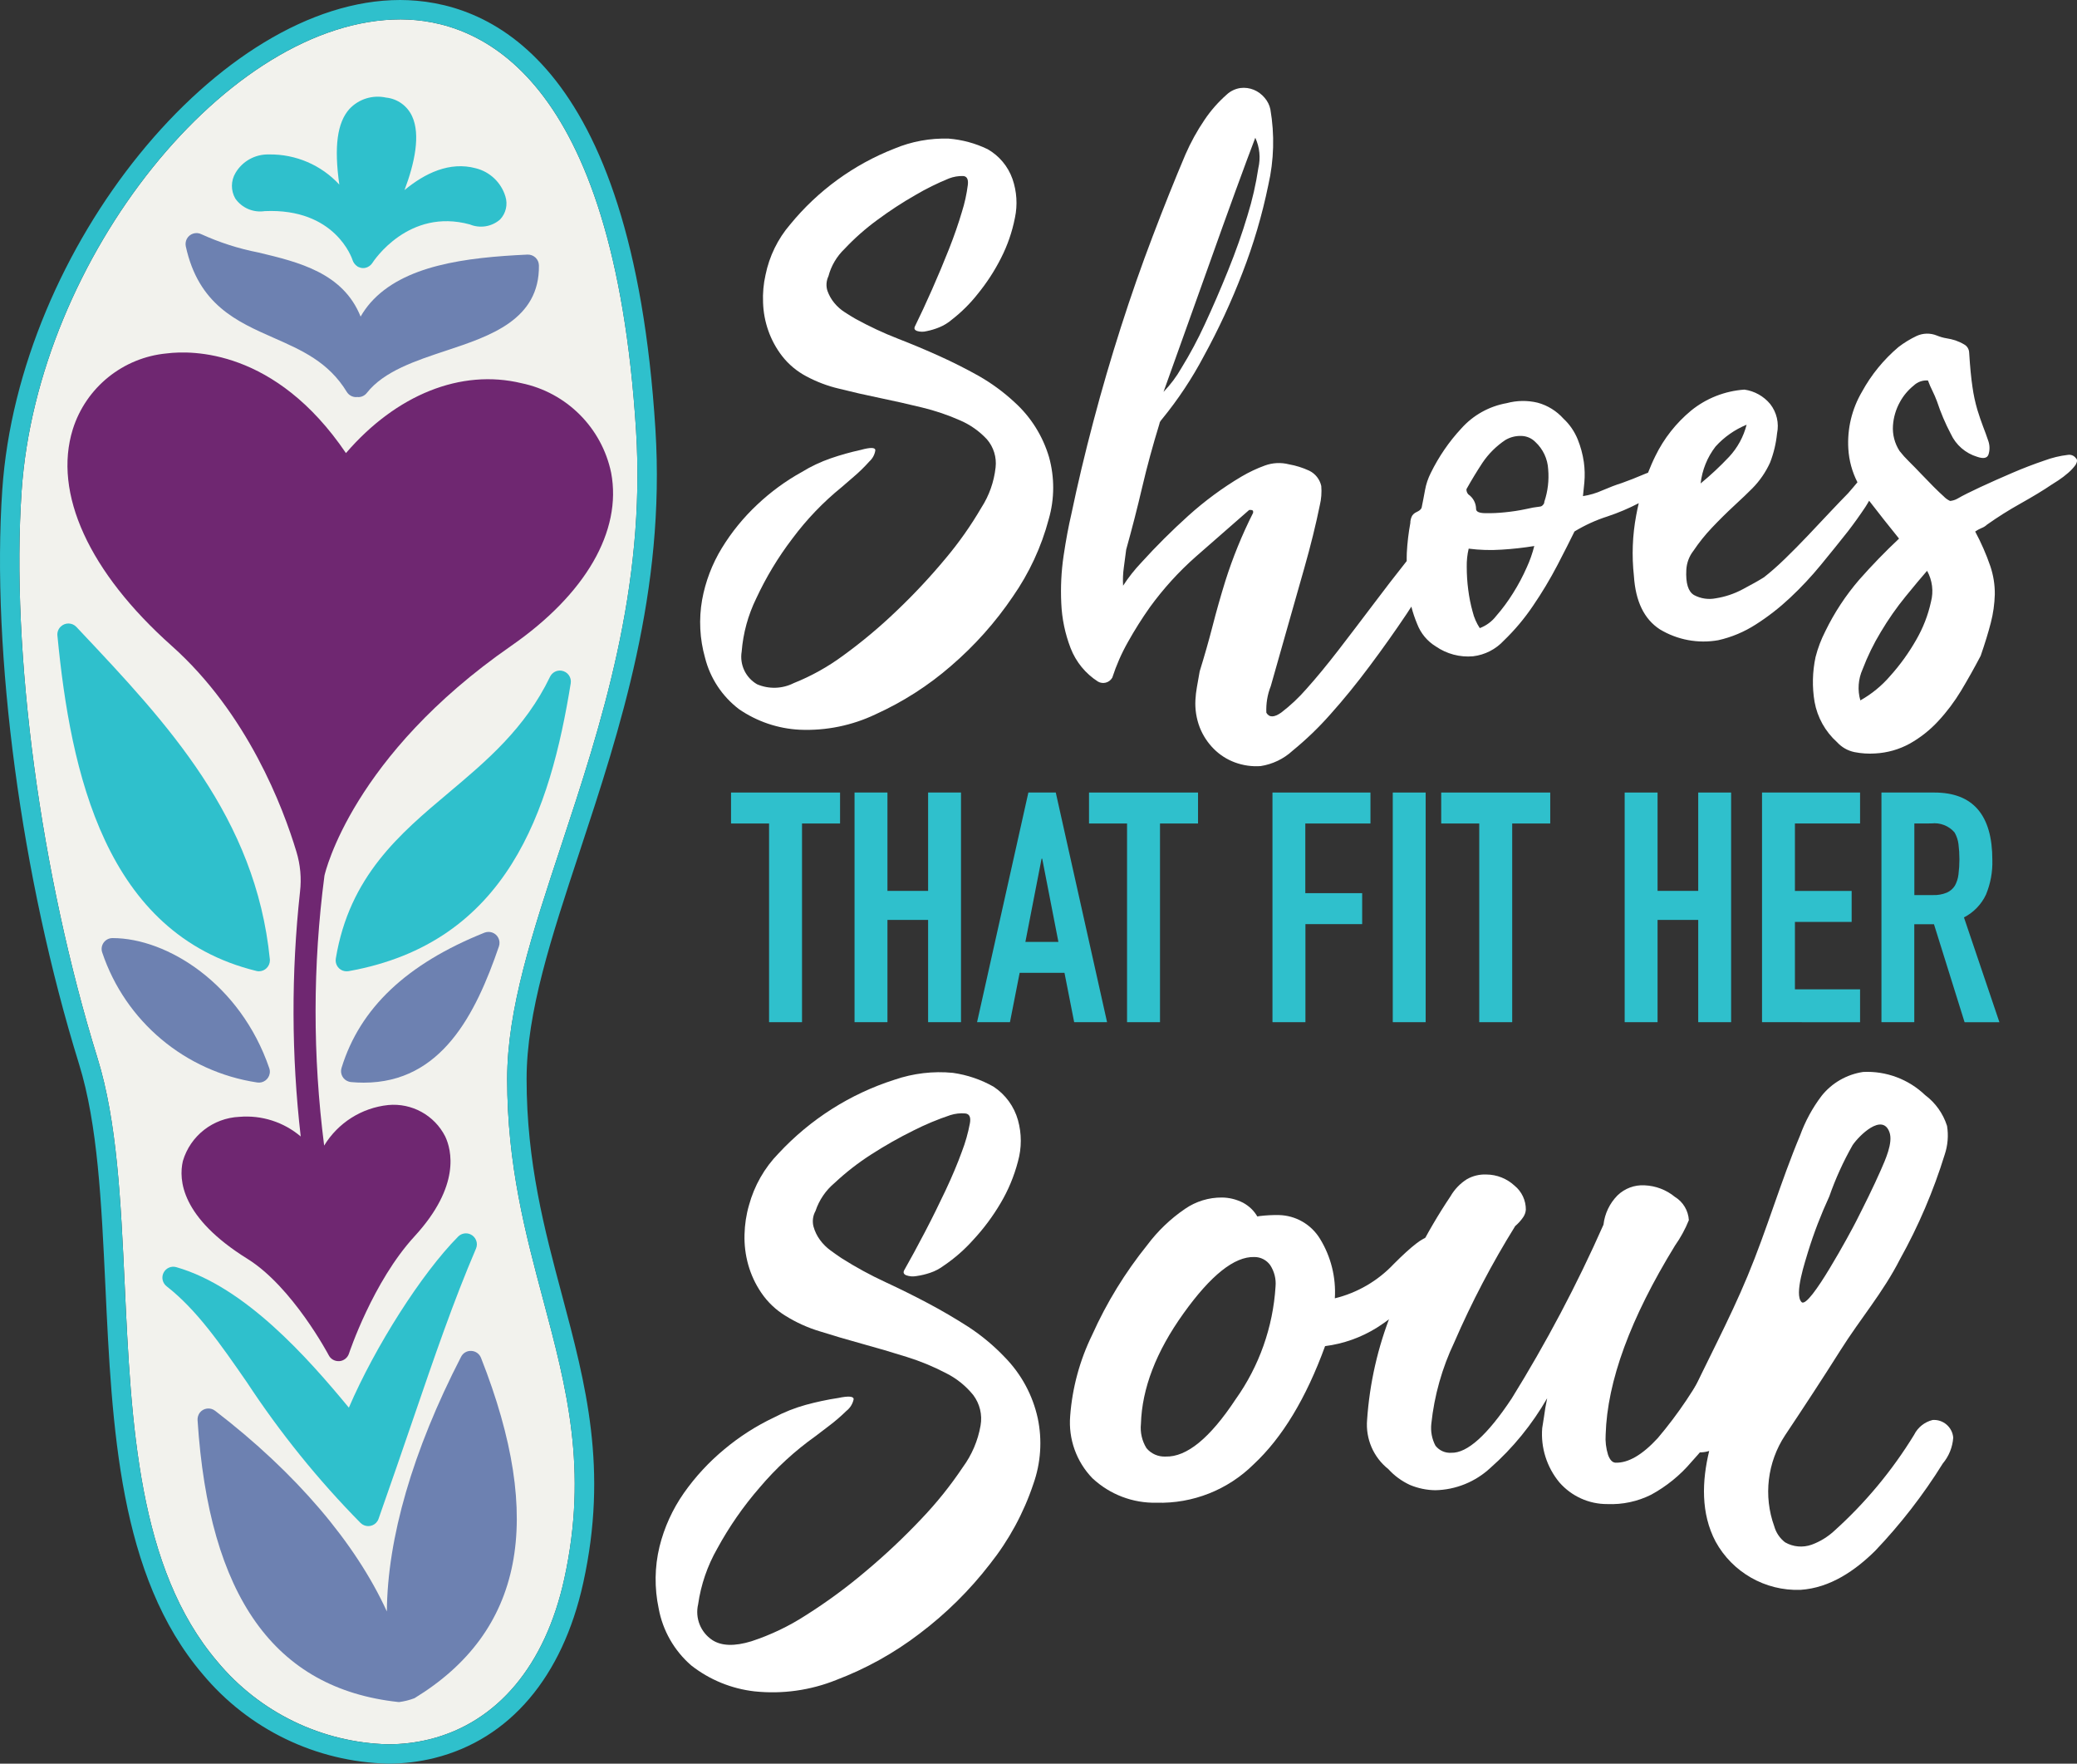 <?xml version="1.0" encoding="utf-8"?>
<!-- Generator: Adobe Illustrator 26.5.0, SVG Export Plug-In . SVG Version: 6.00 Build 0)  -->
<svg version="1.1" id="Layer_1" xmlns="http://www.w3.org/2000/svg" xmlns:xlink="http://www.w3.org/1999/xlink" x="0px" y="0px"
	 viewBox="0 0 355.49 301.83" style="enable-background:new 0 0 355.49 301.83;" xml:space="preserve">
<rect x="0" y="0" width="355.49" height="301.83" fill="#333333" stroke="none"/>
<style type="text/css">
	.st0{fill:#F2F2ED;}
	.st1{fill:#2FC0CC;}
	.st2{fill:#6F2771;}
	.st3{fill:#6D81B1;}
	.st4{fill:#FFFFFF;}
</style>
<g id="Group_419" transform="translate(-453.829 -425.938)">
	<g id="Group_397" transform="translate(453.829 425.938)">
		<g id="Group_394">
			<path id="Path_2387" class="st0" d="M86.81,184.66c0-11.95,4.28-24.92,9.24-39.93c6.8-20.61,14.51-43.97,12.82-71.05
				C105.04,12.55,81.98,3.36,68.57,3.32C39.12,3.32,6.42,44.06,3.7,84.04c-1.87,27.47,3.23,65.58,13,97.08l0,0
				c3.33,10.75,3.97,24.31,4.64,38.66c1.11,23.91,2.27,48.63,15.86,64.57c7.23,8.71,17.88,13.87,29.2,14.16
				c2.41,0,4.81-0.29,7.15-0.86c11.59-2.9,19.77-12.64,23.03-27.45c4.12-18.75,0.37-32.83-3.61-47.75
				C89.94,211.1,86.81,199.37,86.81,184.66z"/>
			<path id="Path_2388" class="st1" d="M90.13,184.66c0-11.41,4.2-24.15,9.07-38.89c6.9-20.9,14.72-44.59,12.98-72.3
				C108.19,9.64,83.15,0.04,68.49,0C37.59,0,3.22,42.3,0.39,83.82c-1.9,27.84,3.26,66.42,13.14,98.28l0,0
				c3.21,10.35,3.83,23.69,4.5,37.82c1.14,24.46,2.32,49.76,16.65,66.58c7.87,9.45,19.43,15.03,31.72,15.32
				c2.68,0.01,5.35-0.32,7.95-0.96c12.88-3.22,21.93-13.86,25.47-29.96c4.3-19.53,0.44-34-3.65-49.33
				C93.2,210.45,90.13,198.94,90.13,184.66z M37.2,284.35c-13.59-15.95-14.75-40.67-15.86-64.57c-0.67-14.35-1.3-27.9-4.64-38.66
				l0,0c-9.77-31.5-14.87-69.61-13-97.08C6.42,44.06,39.12,3.32,68.57,3.32c13.41,0.04,36.47,9.23,40.29,70.36
				c1.69,27.08-6.02,50.44-12.82,71.05c-4.96,15.01-9.24,27.97-9.24,39.93c0,14.71,3.13,26.44,6.16,37.79
				c3.98,14.92,7.74,29,3.61,47.75c-3.25,14.8-11.43,24.56-23.03,27.45c-2.34,0.58-4.74,0.87-7.15,0.86
				C55.07,298.23,44.43,293.06,37.2,284.35L37.2,284.35z"/>
		</g>
		<path id="Path_2389" class="st2" d="M12.46,73.46c-3.4,10.94,2.77,24.45,16.93,37.07c12.99,11.58,19.08,27.71,21.34,35.22
			c0.68,2.22,0.89,4.56,0.62,6.86c-1.52,13.92-1.48,27.97,0.12,41.88c-2.91-2.47-6.68-3.68-10.49-3.36c-4.51,0.2-8.4,3.23-9.68,7.56
			c-0.75,3.22-0.32,9.67,11.05,16.74c7.7,4.79,13.86,16.39,13.92,16.51c0.32,0.62,0.96,1,1.66,1c0.05,0,0.1,0,0.16,0
			c0.75-0.06,1.39-0.57,1.63-1.28c0.04-0.12,4.09-12.31,11.22-20.07c7.97-8.67,6.33-14.85,5.25-17.12c-1.84-3.61-5.7-5.74-9.74-5.36
			c-4.54,0.47-8.6,3.04-10.97,6.94c-1.97-15.34-1.96-30.86,0.05-46.19c0.15-0.69,4.84-20.51,31.93-39.31
			c12.77-8.86,19.02-19.66,17.14-29.64c-1.6-7.71-7.63-13.73-15.34-15.33c-10.37-2.5-21.44,1.96-30.05,11.96
			C47.12,59.7,32.79,59.95,28.56,60.48C21.07,61.17,14.72,66.29,12.46,73.46z"/>
		<g id="Group_395" transform="translate(16.07 23.059)">
			<path id="Path_2390" class="st1" d="M11.93,194.74c-0.41,0.8-0.19,1.78,0.52,2.33c5.14,4.02,9.13,9.77,13.74,16.43
				c5.68,8.64,12.19,16.71,19.45,24.07c0.74,0.73,1.92,0.72,2.65-0.01c0.19-0.2,0.34-0.43,0.43-0.69
				c2.18-6.19,4.07-11.69,5.79-16.71c3.92-11.45,7.02-20.49,10.89-29.54c0.41-0.95-0.04-2.05-0.99-2.46
				c-0.71-0.3-1.52-0.14-2.06,0.4c-6.28,6.33-14.25,18.9-18.71,29.28c-7.08-8.57-17.77-20.67-29.52-24.04
				C13.26,193.54,12.34,193.94,11.93,194.74z"/>
			<path id="Path_2391" class="st3" d="M76.17,22.36c-0.01-0.51-0.22-0.99-0.59-1.34c-0.37-0.34-0.86-0.53-1.37-0.51
				c-10.62,0.49-21.24,1.83-26.89,8.26c-0.63,0.73-1.19,1.51-1.67,2.35c-3-7.48-10.57-9.32-17.5-10.97
				c-3.35-0.65-6.62-1.7-9.72-3.11c-0.92-0.48-2.05-0.12-2.53,0.79c-0.2,0.39-0.26,0.84-0.17,1.27c2.18,9.99,8.72,12.87,15.05,15.66
				c4.82,2.13,9.38,4.13,12.5,9.24c0.34,0.56,0.95,0.9,1.6,0.9c0.07,0,0.14-0.01,0.21-0.02c0.05,0,0.1,0.02,0.15,0.02
				c0.58,0,1.12-0.26,1.48-0.72c2.91-3.71,8.34-5.5,13.59-7.24C67.8,34.46,76.3,31.66,76.17,22.36z"/>
		</g>
		<g id="Group_396" transform="translate(5.675 9.6)">
			<path id="Path_2392" class="st1" d="M92.01,107.33c0.16-1.02-0.53-1.98-1.56-2.15c-0.82-0.13-1.62,0.29-1.98,1.03
				c-4.24,8.82-10.89,14.42-17.31,19.82c-8.38,7.04-17.04,14.32-19.36,28.42c-0.17,1.02,0.52,1.99,1.54,2.15
				c0.21,0.03,0.43,0.03,0.64,0C81.26,151.73,88.51,128.96,92.01,107.33z"/>
			<path id="Path_2393" class="st3" d="M52.78,173.16c-0.31,0.99,0.25,2.04,1.24,2.34c0.12,0.04,0.25,0.06,0.38,0.08
				c0.75,0.07,1.48,0.1,2.19,0.1c13.29,0,19.15-11.7,23.13-23.32c0.33-0.98-0.19-2.05-1.17-2.38c-0.42-0.14-0.89-0.13-1.3,0.03
				C63.93,155.35,55.93,162.92,52.78,173.16z"/>
			<path id="Path_2394" class="st3" d="M12.07,151.71c-0.35,0.49-0.45,1.12-0.25,1.69c3.96,11.81,14.21,20.4,26.53,22.25
				c1.02,0.16,1.98-0.54,2.14-1.56c0.05-0.3,0.02-0.61-0.08-0.89c-4.95-14.46-17.51-22.26-26.8-22.26
				C12.99,150.93,12.43,151.22,12.07,151.71z"/>
			<path id="Path_2395" class="st3" d="M28.14,233.44c1.95,30.16,13.17,45.93,34.32,48.23c0.07,0.01,0.14,0.01,0.2,0.01
				c0.89-0.12,1.77-0.34,2.61-0.66c18.62-11.38,22.35-30.44,11.38-58.25c-0.27-0.68-0.91-1.15-1.65-1.18
				c-0.74-0.05-1.43,0.35-1.76,1.01c-8.31,16.12-12.61,31.09-12.7,43.58c-5.33-11.68-15.5-23.68-29.4-34.35
				c-0.82-0.63-2-0.48-2.63,0.34C28.25,232.54,28.11,232.99,28.14,233.44L28.14,233.44z"/>
			<path id="Path_2396" class="st1" d="M79.91,27.97c1.01-1.06,1.36-2.58,0.91-3.98c-0.73-2.37-2.65-4.19-5.05-4.79
				c-4.48-1.21-8.72,0.84-12.21,3.73c1.76-4.67,2.75-9.48,1.31-12.61c-0.81-1.79-2.51-3.02-4.47-3.22c-2.29-0.5-4.67,0.24-6.27,1.95
				c-2.08,2.33-2.65,6.4-1.73,12.94c-3.09-3.35-7.46-5.22-12.01-5.16h-0.1c-2.31-0.04-4.47,1.16-5.65,3.15
				c-0.81,1.35-0.83,3.03-0.04,4.4c1.13,1.62,3.09,2.45,5.04,2.15C51.7,26,54.58,34.6,54.69,34.97c0.06,0.17,0.14,0.33,0.25,0.48
				c0.04,0.05,0.08,0.1,0.12,0.15c0.11,0.14,0.25,0.26,0.39,0.35c0.02,0.02,0.04,0.04,0.06,0.06c0.11,0.06,0.22,0.11,0.33,0.14
				c0.03,0.01,0.05,0.02,0.07,0.03c0.54,0.19,1.13,0.1,1.6-0.23c0.03-0.02,0.06-0.04,0.09-0.06c0.16-0.12,0.3-0.26,0.42-0.43
				l0.02-0.03l0.01-0.02c0.25-0.39,6.22-9.46,16.69-6.6C76.5,29.53,78.49,29.2,79.91,27.97z"/>
			<path id="Path_2397" class="st1" d="M4.15,99.15c2.25,23.4,8.16,51.07,34.04,57.41c0.15,0.04,0.3,0.06,0.45,0.06
				c1.04,0,1.87-0.84,1.88-1.87c0-0.06,0-0.12-0.01-0.19c-2.41-24.27-17.63-40.43-32.34-56.05l-0.77-0.82
				c-0.71-0.75-1.9-0.79-2.65-0.08C4.31,98.01,4.1,98.57,4.15,99.15L4.15,99.15z"/>
		</g>
	</g>
	<g id="Group_404" transform="translate(518.727 434.611)">
		<g id="Group_399" transform="translate(7.453 69.757)">
			<g id="Group_398">
				<path id="Path_2400" class="st1" d="M59.28,96.5V62.5h-6.51v-5.3h18.66v5.3h-6.51v34L59.28,96.5z"/>
				<path id="Path_2401" class="st1" d="M73.91,96.5V57.2h5.63v16.83h6.96V57.2h5.63v39.3h-5.63V79h-6.96v17.5L73.91,96.5z"/>
				<path id="Path_2402" class="st1" d="M94.88,96.5l8.78-39.3h4.69l8.78,39.3h-5.63l-1.66-8.45h-7.67l-1.66,8.45H94.88z
					 M108.8,82.76l-2.77-14.24h-0.11l-2.77,14.24H108.8z"/>
				<path id="Path_2403" class="st1" d="M120.55,96.5V62.5h-6.51v-5.3h18.66v5.3h-6.51v34L120.55,96.5z"/>
				<path id="Path_2404" class="st1" d="M145.44,96.5V57.2h16.77v5.3h-11.15v11.92h9.73v5.3h-9.71V96.5L145.44,96.5z"/>
				<path id="Path_2405" class="st1" d="M166.03,96.5V57.2h5.63v39.3L166.03,96.5z"/>
				<path id="Path_2406" class="st1" d="M180.83,96.5V62.5h-6.51v-5.3h18.66v5.3h-6.51v34L180.83,96.5z"/>
				<path id="Path_2407" class="st1" d="M205.72,96.5V57.2h5.63v16.83h6.96V57.2h5.63v39.3h-5.63V79h-6.96v17.5L205.72,96.5z"/>
				<path id="Path_2408" class="st1" d="M229.23,96.5V57.2h16.78v5.3h-11.15v11.54h9.71v5.3h-9.71v11.54h11.15v5.63L229.23,96.5z"/>
				<path id="Path_2409" class="st1" d="M249.67,96.5V57.2h9.05c6.62,0,9.93,3.85,9.93,11.54c0.06,2.02-0.31,4.03-1.08,5.91
					c-0.79,1.69-2.12,3.07-3.78,3.92l6.07,17.94h-5.96l-5.24-16.77h-3.37V96.5L249.67,96.5z M255.3,62.5v12.25h3.19
					c0.81,0.03,1.62-0.11,2.37-0.42c0.57-0.25,1.05-0.67,1.38-1.19c0.32-0.59,0.53-1.24,0.61-1.9c0.22-1.74,0.22-3.5,0-5.24
					c-0.09-0.69-0.32-1.36-0.66-1.96c-0.98-1.15-2.48-1.73-3.98-1.55L255.3,62.5z"/>
			</g>
		</g>
		<path id="Path_2410" class="st4" d="M74.7,237.09c-3.56,2.53-6.78,5.49-9.6,8.83c-2.78,3.2-5.21,6.7-7.24,10.43
			c-1.68,2.94-2.79,6.17-3.27,9.53c-0.55,2.35,0.42,4.79,2.43,6.12c1.57,1.02,3.8,1.09,6.68,0.21c3.29-1.08,6.42-2.57,9.32-4.45
			c3.58-2.26,7-4.77,10.23-7.51c3.35-2.8,6.53-5.8,9.53-8.97c2.61-2.73,4.99-5.69,7.09-8.83c1.56-2.12,2.61-4.57,3.06-7.16
			c0.33-1.84-0.13-3.73-1.25-5.22c-1.27-1.57-2.86-2.85-4.66-3.75c-2.16-1.13-4.42-2.06-6.74-2.78c-2.51-0.79-5.03-1.53-7.58-2.23
			c-2.55-0.7-4.98-1.42-7.3-2.15c-2.06-0.62-4.02-1.51-5.84-2.64c-1.66-1.01-3.08-2.36-4.17-3.97c-1-1.47-1.75-3.09-2.23-4.8
			c-0.47-1.68-0.68-3.41-0.63-5.15c0.04-1.69,0.29-3.38,0.76-5c0.91-3.35,2.65-6.42,5.08-8.9c5.42-5.83,12.24-10.17,19.82-12.59
			c3.21-1.1,6.63-1.51,10.01-1.18c2.45,0.35,4.81,1.15,6.96,2.37c2.03,1.34,3.51,3.37,4.17,5.71c0.65,2.32,0.65,4.77,0,7.09
			c-0.66,2.52-1.66,4.93-2.99,7.16c-1.33,2.25-2.89,4.35-4.67,6.26c-1.48,1.66-3.16,3.13-5,4.38c-0.72,0.54-1.52,0.97-2.37,1.25
			c-0.77,0.26-1.56,0.45-2.36,0.56c-0.58,0.11-1.18,0.06-1.74-0.14c-0.42-0.18-0.54-0.46-0.35-0.84c1.11-1.95,2.29-4.13,3.55-6.54
			c1.26-2.41,2.44-4.8,3.55-7.16c1.11-2.36,2.04-4.57,2.78-6.61c0.61-1.58,1.07-3.21,1.38-4.87c0.18-1.02-0.07-1.58-0.77-1.67
			c-0.87-0.08-1.74,0.02-2.57,0.28c-2.17,0.72-4.29,1.61-6.33,2.64c-2.49,1.23-4.9,2.6-7.23,4.1c-2.23,1.43-4.33,3.06-6.26,4.87
			c-1.51,1.26-2.65,2.93-3.27,4.8c-0.45,0.8-0.57,1.75-0.35,2.64c0.23,0.83,0.6,1.61,1.11,2.3c0.5,0.69,1.11,1.3,1.81,1.81
			c0.7,0.51,1.32,0.95,1.88,1.32c2.41,1.53,4.92,2.9,7.51,4.1c2.51,1.16,4.94,2.37,7.3,3.62c2.36,1.25,4.66,2.6,6.89,4.03
			c2.28,1.49,4.38,3.24,6.26,5.22c2.82,2.88,4.77,6.49,5.63,10.43c0.79,3.75,0.53,7.65-0.76,11.27c-1.66,4.97-4.18,9.6-7.44,13.7
			c-3.46,4.48-7.51,8.48-12.03,11.89c-4.34,3.32-9.15,5.99-14.26,7.93c-4.43,1.78-9.23,2.45-13.98,1.95
			c-3.96-0.45-7.72-1.99-10.85-4.45c-2.9-2.52-4.87-5.96-5.56-9.74c-0.74-3.49-0.7-7.1,0.14-10.57c0.81-3.29,2.23-6.4,4.17-9.18
			c1.97-2.8,4.31-5.33,6.95-7.51c2.59-2.16,5.44-3.99,8.49-5.43c1.73-0.91,3.54-1.63,5.42-2.15c1.83-0.5,3.69-0.9,5.56-1.18
			c1.76-0.37,2.64-0.3,2.64,0.21c-0.16,0.8-0.61,1.51-1.25,2.01c-0.94,0.92-1.94,1.78-2.99,2.57
			C75.84,236.23,75.07,236.81,74.7,237.09z"/>
		<g id="Group_400" transform="translate(41.018 97.366)">
			<path id="Path_2411" class="st4" d="M109.28,102.14l0.41-0.07c1.09-0.13,2.18-0.19,3.27-0.17c2.88,0.06,5.52,1.58,7.03,4.03
				c1.89,3.06,2.78,6.63,2.56,10.22c3.85-0.94,7.35-2.98,10.07-5.86c3.08-3.09,5.07-4.62,5.95-4.6c0.87-0.02,1.71,0.24,2.43,0.72
				c0.58,0.41,0.91,1.09,0.86,1.8c-0.05,1-0.4,1.95-1,2.75c-0.85,1.13-1.84,2.15-2.94,3.03c-2.33,2.8-5.09,5.22-8.17,7.18
				c-2.69,1.68-5.72,2.76-8.87,3.16c-3.25,8.92-7.33,15.67-12.23,20.23c-4.41,4.37-10.42,6.75-16.63,6.57
				c-4.05,0.09-7.98-1.41-10.95-4.18c-2.75-2.83-4.14-6.72-3.82-10.65c0.36-4.83,1.64-9.55,3.77-13.9
				c2.47-5.51,5.64-10.67,9.43-15.38c1.8-2.4,3.98-4.49,6.46-6.18c1.86-1.28,4.07-1.96,6.33-1.94c1.25,0.01,2.48,0.32,3.6,0.89
				C107.87,100.35,108.71,101.15,109.28,102.14z M89.36,137.64c-0.15,1.45,0.18,2.91,0.95,4.15c0.8,0.97,2.02,1.5,3.27,1.44
				c3.61,0.11,7.6-3.16,11.98-9.79c4.04-5.67,6.41-12.36,6.84-19.31c0.12-1.29-0.21-2.58-0.92-3.67c-0.63-0.87-1.64-1.39-2.72-1.38
				c-3.4-0.1-7.44,3.12-12.12,9.66C91.96,125.27,89.54,131.57,89.36,137.64L89.36,137.64z"/>
			<path id="Path_2412" class="st4" d="M158.89,133.25c-2.58,4.48-5.86,8.52-9.74,11.94c-2.56,2.37-5.91,3.73-9.4,3.8
				c-1.5-0.02-2.98-0.33-4.36-0.91c-1.4-0.65-2.66-1.57-3.69-2.71c-2.55-2.02-3.91-5.19-3.63-8.43c0.43-6.27,1.83-12.43,4.15-18.26
				c2.55-7.05,5.95-13.77,10.13-20c0.68-1.18,1.64-2.18,2.79-2.91c1.01-0.58,2.17-0.86,3.34-0.81c1.8,0.01,3.52,0.7,4.84,1.92
				c1.22,1,1.93,2.51,1.92,4.09c-0.03,0.46-0.19,0.91-0.45,1.29c-0.39,0.57-0.85,1.08-1.37,1.52c-3.96,6.37-7.45,13.02-10.43,19.9
				c-2.09,4.39-3.42,9.1-3.93,13.94c-0.14,1.29,0.1,2.6,0.71,3.75c0.65,0.83,1.67,1.29,2.72,1.21c2.71,0.08,6.16-3.01,10.32-9.28
				c5.92-9.55,11.18-19.49,15.72-29.76c0.21-1.89,1.06-3.65,2.39-5c1.24-1.2,2.92-1.83,4.64-1.73c1.9,0.08,3.72,0.77,5.19,1.98
				c1.4,0.85,2.29,2.34,2.39,3.98c-0.62,1.54-1.42,3-2.37,4.35c-7.64,12.44-11.6,23.22-11.87,32.34c-0.08,1.18,0.06,2.35,0.41,3.48
				c0.32,0.88,0.75,1.32,1.29,1.34c2.18,0.06,4.58-1.34,7.22-4.21c3.5-4.13,6.52-8.64,9.02-13.44c0.15-0.29,0.32-0.63,0.54-1.03
				c0.86-1.77,1.91-2.63,3.14-2.59c1.03,0.18,1.99,0.64,2.77,1.34c1.16,0.88,1.74,1.6,1.73,2.18c-0.02,0.81-1.2,3.14-3.52,7.01
				c-2.27,3.79-4.93,7.35-7.92,10.61c-1.93,2.28-4.27,4.18-6.9,5.61c-2.32,1.16-4.9,1.71-7.49,1.6c-3.15,0.02-6.14-1.34-8.21-3.71
				c-2.15-2.6-3.21-5.93-2.94-9.29c0.08-0.46,0.19-1.14,0.32-2.03C158.47,135.43,158.65,134.41,158.89,133.25z"/>
			<path id="Path_2413" class="st4" d="M180.45,139.72c1.12-1.24,1.44-3.41,2.14-4.94c3.46-7.53,7.44-14.82,10.61-22.47
				c3.29-7.89,5.66-16.13,8.97-24.02c0.88-2.43,2.12-4.72,3.69-6.79c1.76-2.21,4.3-3.67,7.1-4.09c3.93-0.2,7.78,1.24,10.62,3.96
				c1.77,1.32,3.08,3.17,3.75,5.27c0.27,1.64,0.13,3.33-0.4,4.91c-1.92,6.22-4.49,12.23-7.66,17.92
				c-2.91,5.71-6.74,10.11-10.19,15.58c-2.96,4.7-6.38,9.91-9.47,14.54c-3.04,4.61-3.73,10.39-1.85,15.58
				c0.3,1.08,0.95,2.04,1.84,2.73c1.38,0.8,3.05,0.95,4.56,0.41c1.42-0.52,2.73-1.32,3.85-2.35c5.33-4.79,9.93-10.33,13.68-16.45
				c0.63-1.27,1.79-2.2,3.17-2.54c1.8-0.13,3.37,1.21,3.53,3.01c-0.11,1.63-0.74,3.19-1.79,4.44c-3.34,5.37-7.22,10.38-11.59,14.96
				c-3.35,3.3-7.64,6.33-12.77,6.66c-6.02,0.21-11.64-2.99-14.53-8.27c-2.54-4.82-2.33-10.36-1.09-15.5
				c-1.93,0.61-4.03,0.05-5.4-1.43 M207.28,110.96c2.06-3.39,4.05-7.12,4.44-7.89c1.48-2.92,2.96-5.87,4.28-8.87
				c0.71-1.63,2.13-4.67,1.48-6.47c-1.21-3.37-5.19,0.55-6.31,2.2c-1.59,2.8-2.93,5.74-3.99,8.78c-1.42,3.08-2.64,6.24-3.64,9.48
				c-0.41,1.46-2.45,7.31-1.1,8.61C203.09,117.43,205.23,114.37,207.28,110.96z"/>
		</g>
		<g id="Group_403" transform="translate(4.393)">
			<g id="Group_402">
				<g id="Group_401">
					<path id="Path_2414" class="st4" d="M104.34,60.15c-1.87-1.74-3.95-3.26-6.17-4.52c-2.17-1.21-4.4-2.34-6.69-3.37
						c-2.29-1.04-4.64-2.02-7.05-2.96c-2.5-0.97-4.93-2.11-7.28-3.4c-0.55-0.31-1.16-0.69-1.84-1.13c-0.68-0.43-1.29-0.97-1.8-1.59
						c-0.51-0.61-0.91-1.32-1.18-2.08c-0.27-0.82-0.2-1.72,0.17-2.5c0.47-1.79,1.43-3.41,2.77-4.69c1.7-1.81,3.57-3.46,5.58-4.93
						c2.09-1.55,4.27-2.98,6.53-4.27c1.85-1.09,3.78-2.04,5.77-2.85c0.76-0.29,1.58-0.43,2.39-0.41c0.66,0.04,0.93,0.55,0.82,1.51
						c-0.2,1.58-0.54,3.13-1.02,4.64c-0.58,1.96-1.31,4.08-2.21,6.36c-0.9,2.28-1.87,4.58-2.9,6.92c-1.03,2.33-2.01,4.44-2.94,6.33
						c-0.16,0.36-0.03,0.61,0.37,0.76c0.53,0.16,1.1,0.17,1.64,0.03c0.75-0.15,1.48-0.37,2.18-0.66c0.78-0.32,1.5-0.76,2.14-1.31
						c1.65-1.28,3.14-2.76,4.43-4.4c1.55-1.9,2.89-3.96,3.99-6.14c1.11-2.17,1.91-4.49,2.38-6.89c0.47-2.21,0.32-4.51-0.42-6.65
						c-0.76-2.15-2.27-3.96-4.25-5.09c-2.09-1.01-4.34-1.62-6.65-1.81c-3.19-0.1-6.37,0.48-9.31,1.71
						c-6.96,2.72-13.1,7.19-17.83,12.97c-2.13,2.47-3.58,5.45-4.23,8.65c-0.35,1.55-0.49,3.14-0.42,4.73
						c0.05,1.63,0.35,3.24,0.89,4.78c0.55,1.57,1.35,3.05,2.37,4.37c1.12,1.44,2.54,2.62,4.15,3.47c1.78,0.95,3.67,1.67,5.63,2.12
						c2.21,0.56,4.54,1.09,6.97,1.59c2.43,0.5,4.84,1.05,7.23,1.63c2.22,0.54,4.4,1.27,6.49,2.2c1.74,0.75,3.3,1.85,4.59,3.24
						c1.14,1.33,1.68,3.07,1.48,4.81c-0.27,2.46-1.1,4.82-2.44,6.89c-1.79,3.07-3.84,5.98-6.12,8.69c-2.62,3.15-5.42,6.15-8.39,8.97
						c-2.86,2.75-5.92,5.31-9.13,7.64c-2.61,1.93-5.46,3.52-8.47,4.72c-1.96,0.99-4.25,1.06-6.27,0.2
						c-1.96-1.13-3.01-3.36-2.64-5.59c0.25-3.17,1.1-6.26,2.5-9.12c1.68-3.61,3.74-7.03,6.16-10.2c2.44-3.29,5.29-6.26,8.47-8.84
						c0.33-0.28,1.01-0.86,2.05-1.77c0.94-0.8,1.83-1.67,2.65-2.59c0.57-0.51,0.95-1.2,1.05-1.96c-0.03-0.48-0.86-0.49-2.49-0.04
						c-1.74,0.38-3.46,0.86-5.14,1.44c-1.73,0.6-3.39,1.38-4.95,2.34c-2.77,1.53-5.33,3.41-7.63,5.58c-2.35,2.2-4.39,4.7-6.07,7.45
						c-1.66,2.72-2.8,5.72-3.37,8.85c-0.58,3.3-0.41,6.69,0.5,9.91c0.88,3.5,2.93,6.6,5.8,8.79c3.08,2.12,6.69,3.35,10.43,3.53
						c4.48,0.19,8.94-0.72,12.98-2.65c4.67-2.12,9.02-4.9,12.89-8.27c4.03-3.46,7.59-7.45,10.57-11.85
						c2.81-4.03,4.9-8.52,6.16-13.28c1-3.46,1.01-7.13,0.05-10.6C109.19,65.95,107.15,62.68,104.34,60.15z"/>
					<path id="Path_2415" class="st4" d="M286.01,69.74c-0.31-0.43-0.83-0.65-1.35-0.57c-1.39,0.16-2.75,0.49-4.06,0.98
						c-1.75,0.59-3.58,1.29-5.49,2.11c-1.91,0.82-3.73,1.63-5.48,2.44c-1.73,0.81-3.02,1.45-3.87,1.95
						c-0.39,0.23-0.83,0.36-1.28,0.41c-0.41-0.19-0.78-0.45-1.09-0.78c-0.46-0.41-1.04-0.96-1.74-1.66c-0.7-0.7-1.4-1.42-2.1-2.16
						s-1.4-1.46-2.1-2.15c-0.58-0.56-1.12-1.16-1.62-1.8c-0.84-1.3-1.24-2.83-1.13-4.37c0.1-1.41,0.5-2.77,1.19-4.01
						c0.59-1.09,1.4-2.05,2.37-2.83c0.65-0.62,1.53-0.93,2.43-0.86c0.22,0.61,0.48,1.2,0.77,1.78c0.29,0.58,0.54,1.18,0.77,1.78
						c0.64,1.93,1.43,3.81,2.38,5.6c0.87,1.88,2.51,3.3,4.5,3.9c1.07,0.37,1.72,0.24,1.94-0.39c0.23-0.72,0.23-1.5,0-2.23
						c-0.32-0.94-0.63-1.81-0.95-2.62c-0.31-0.81-0.63-1.75-0.96-2.82c-0.37-1.27-0.65-2.56-0.83-3.87
						c-0.23-1.51-0.42-3.49-0.57-5.92c-0.03-0.58-0.35-1.11-0.86-1.38c-0.47-0.28-0.97-0.51-1.49-0.69
						c-0.5-0.16-1.01-0.28-1.53-0.36c-0.57-0.09-1.13-0.26-1.67-0.48c-1.12-0.45-2.37-0.42-3.46,0.09
						c-1.09,0.52-2.13,1.15-3.09,1.89c-2.54,2.15-4.66,4.75-6.25,7.66c-1.73,2.95-2.54,6.35-2.33,9.76
						c0.12,1.99,0.65,3.94,1.56,5.72c-0.49,0.59-1.01,1.21-1.6,1.88c-0.82,0.83-1.84,1.9-3.07,3.2l-3.8,4.03
						c-1.31,1.38-2.62,2.71-3.93,3.98c-1.31,1.27-2.51,2.32-3.6,3.17c-0.92,0.58-2.14,1.26-3.66,2.06
						c-1.42,0.76-2.96,1.28-4.55,1.53c-1.28,0.26-2.61,0.07-3.76-0.55c-1-0.59-1.44-2.02-1.32-4.3c0.06-1.2,0.49-2.35,1.23-3.29
						c0.94-1.4,1.99-2.71,3.15-3.93c1.23-1.3,2.5-2.56,3.82-3.78c1.32-1.22,2.35-2.2,3.08-2.94c1.28-1.29,2.31-2.79,3.06-4.44
						c0.62-1.6,1.02-3.28,1.19-4.98c0.37-1.77-0.06-3.61-1.17-5.03c-1.11-1.34-2.68-2.22-4.41-2.47c-3.34,0.23-6.53,1.48-9.13,3.59
						c-2.57,2.13-4.66,4.78-6.12,7.78c-0.46,0.92-0.86,1.88-1.25,2.85c-0.24,0.1-0.47,0.17-0.71,0.28
						c-1.32,0.56-2.57,1.06-3.76,1.48c-1.03,0.32-2.14,0.75-3.33,1.26c-1.06,0.48-2.19,0.81-3.34,0.99
						c0.05-0.52,0.13-1.31,0.24-2.37c0.1-1.15,0.07-2.31-0.09-3.46c-0.19-1.32-0.54-2.62-1.04-3.86c-0.55-1.36-1.38-2.58-2.45-3.57
						c-1.18-1.32-2.72-2.27-4.42-2.73c-1.74-0.42-3.56-0.39-5.3,0.08c-3,0.53-5.74,2.06-7.77,4.34c-2.1,2.26-3.85,4.82-5.21,7.59
						c-0.47,0.93-0.81,1.92-0.99,2.94c-0.19,1.06-0.39,2.08-0.59,3.05c-0.12,0.24-0.32,0.43-0.56,0.56c-0.21,0.1-0.4,0.2-0.57,0.3
						c-0.2,0.13-0.36,0.29-0.49,0.49c-0.21,0.39-0.31,0.82-0.31,1.26c-0.31,1.68-0.51,3.37-0.6,5.08c-0.03,0.47-0.01,0.95-0.02,1.42
						l-0.02,0.02c-1.86,2.34-3.77,4.82-5.74,7.44c-1.97,2.61-3.94,5.2-5.92,7.77c-1.98,2.56-3.8,4.77-5.47,6.63
						c-1.3,1.5-2.75,2.86-4.32,4.06c-1.21,0.86-2.06,0.87-2.55,0.03c-0.07-1.56,0.18-3.11,0.76-4.56c0.71-2.54,1.57-5.56,2.57-9.06
						c1-3.5,2.05-7.21,3.16-11.12c1.11-3.9,1.99-7.49,2.66-10.77c0.26-1.07,0.34-2.18,0.25-3.29c-0.25-1.14-1.01-2.11-2.06-2.62
						c-1.1-0.51-2.27-0.88-3.47-1.09c-1.36-0.35-2.79-0.28-4.11,0.2c-1.39,0.5-2.73,1.14-4.01,1.89c-3.26,1.93-6.31,4.19-9.12,6.72
						c-2.81,2.54-5.48,5.19-8,7.97c-1.17,1.23-2.23,2.57-3.15,3.99c-0.06-1.05-0.02-2.11,0.13-3.15c0.15-1.05,0.28-2.06,0.4-3.03
						c0.99-3.55,1.9-7.09,2.73-10.64c0.83-3.55,1.82-7.18,2.97-10.92c-0.01-0.17,0.15-0.45,0.47-0.81c2.72-3.33,5.1-6.92,7.11-10.72
						c2.53-4.61,4.74-9.38,6.62-14.28c1.89-4.86,3.37-9.88,4.42-14.99c0.98-4.26,1.1-8.67,0.36-12.98c-0.15-0.73-0.49-1.4-0.97-1.96
						c-0.5-0.6-1.13-1.08-1.85-1.38c-0.73-0.3-1.52-0.41-2.31-0.31c-0.88,0.13-1.7,0.52-2.35,1.13c-1.44,1.27-2.71,2.71-3.78,4.3
						c-1.28,1.88-2.38,3.88-3.29,5.97c-1.82,4.3-3.69,8.95-5.59,13.96c-1.91,5-3.72,10.18-5.43,15.52
						c-1.71,5.34-3.29,10.74-4.73,16.2c-1.44,5.45-2.7,10.74-3.77,15.87c-0.48,2.04-0.92,4.4-1.32,7.09
						c-0.4,2.69-0.53,5.41-0.4,8.13c0.11,2.63,0.65,5.23,1.6,7.69c0.91,2.35,2.55,4.36,4.68,5.72c0.85,0.49,1.93,0.2,2.43-0.64
						c0.01-0.01,0.01-0.02,0.02-0.03c0.69-2.13,1.59-4.18,2.69-6.12c1.14-2.04,2.39-4.02,3.74-5.93c2.3-3.17,4.95-6.09,7.89-8.68
						c2.93-2.58,5.97-5.24,9.11-7.97c0.43-0.03,0.66,0.04,0.67,0.22l0.01,0.26c-1.9,3.76-3.49,7.67-4.76,11.68
						c-0.8,2.58-1.53,5.16-2.19,7.73c-0.66,2.57-1.4,5.14-2.2,7.73c-0.2,1.06-0.35,1.96-0.48,2.72c-0.13,0.72-0.21,1.44-0.25,2.17
						c-0.09,1.61,0.17,3.23,0.75,4.73c0.54,1.36,1.35,2.6,2.39,3.64c1.02,1.03,2.26,1.82,3.61,2.32c1.41,0.52,2.92,0.74,4.42,0.63
						c2.04-0.32,3.94-1.23,5.46-2.63c2.32-1.9,4.49-3.98,6.47-6.23c2.24-2.5,4.49-5.26,6.74-8.28c2.26-3.02,4.36-5.99,6.31-8.9
						c0.29-0.43,0.54-0.82,0.81-1.25c0.25,1.01,0.59,2,0.99,2.96c0.61,1.6,1.73,2.96,3.19,3.85c1.87,1.29,4.12,1.89,6.38,1.69
						c2.02-0.24,3.88-1.19,5.26-2.68c1.87-1.8,3.54-3.79,4.99-5.94c1.54-2.25,2.94-4.59,4.2-7c1.24-2.39,2.21-4.3,2.91-5.74
						c1.78-1.08,3.68-1.95,5.66-2.58c1.84-0.61,3.62-1.37,5.34-2.26c-0.16,0.69-0.32,1.38-0.44,2.09c-0.64,3.41-0.77,6.9-0.39,10.36
						c0.28,4.35,1.75,7.39,4.44,9.14c3,1.81,6.55,2.47,9.99,1.86c2.29-0.51,4.47-1.43,6.44-2.7c2.09-1.33,4.05-2.86,5.86-4.56
						c1.88-1.76,3.64-3.64,5.27-5.63c1.66-2.02,3.22-3.95,4.67-5.79c1.05-1.37,2.03-2.74,2.94-4.11c0.24-0.35,0.43-0.72,0.65-1.08
						c1.69,2.19,3.4,4.36,5.12,6.48c-2.38,2.24-4.66,4.59-6.82,7.04c-2.3,2.67-4.25,5.63-5.79,8.8c-0.72,1.41-1.29,2.89-1.68,4.43
						c-0.54,2.52-0.6,5.12-0.17,7.67c0.48,2.66,1.83,5.08,3.84,6.89c0.79,0.87,1.83,1.47,2.99,1.71c1.17,0.23,2.36,0.31,3.55,0.23
						c2.07-0.11,4.09-0.68,5.91-1.68c1.81-1.02,3.45-2.31,4.86-3.84c1.49-1.6,2.8-3.35,3.93-5.22c1.14-1.9,2.26-3.89,3.35-5.97
						c0.74-2.14,1.32-4.03,1.74-5.67c0.41-1.58,0.63-3.19,0.68-4.82c0.02-1.65-0.24-3.29-0.77-4.86c-0.7-2.04-1.57-4.02-2.59-5.92
						c0.34-0.23,0.7-0.43,1.08-0.59c0.35-0.13,0.67-0.33,0.95-0.59c1.82-1.29,3.71-2.48,5.66-3.57c2.19-1.23,4-2.32,5.42-3.29
						c0.17-0.1,0.55-0.35,1.13-0.72c0.59-0.39,1.15-0.82,1.69-1.29c0.48-0.41,0.91-0.88,1.28-1.39
						C286.26,70.33,286.28,69.98,286.01,69.74z M224.33,67.75c1.47-1.63,3.29-2.9,5.32-3.74c-0.52,2.05-1.55,3.94-2.99,5.49
						c-1.53,1.62-3.16,3.15-4.88,4.56C222.04,71.76,222.92,69.58,224.33,67.75L224.33,67.75z M133.15,49.18
						c1.45-4.02,2.95-8.21,4.5-12.58c1.55-4.37,3.05-8.54,4.5-12.52c1.45-3.98,2.59-7.04,3.41-9.18c0.75,1.63,0.93,3.46,0.52,5.2
						c-0.41,2.74-1.03,5.45-1.85,8.09c-0.9,3.02-2.01,6.17-3.33,9.43c-1.32,3.27-2.65,6.34-3.99,9.22c-1.18,2.56-2.5,5.04-3.98,7.44
						c-0.85,1.5-1.89,2.88-3.08,4.12C130.6,56.27,131.7,53.19,133.15,49.18L133.15,49.18z M192.02,88.43
						c-0.67,1.52-1.45,2.99-2.34,4.4c-0.86,1.38-1.82,2.69-2.89,3.91c-0.72,0.94-1.7,1.66-2.81,2.08c-0.56-0.86-0.98-1.8-1.22-2.8
						c-0.35-1.25-0.6-2.52-0.76-3.8c-0.17-1.29-0.25-2.6-0.25-3.9c-0.02-1.04,0.09-2.08,0.33-3.1c1.87,0.24,3.76,0.3,5.64,0.17
						c1.87-0.11,3.74-0.32,5.59-0.62C192.99,86.03,192.56,87.26,192.02,88.43L192.02,88.43z M195.03,77.19c0,0.2-0.08,0.4-0.23,0.54
						c-0.12,0.16-0.3,0.27-0.5,0.29c-0.81,0.09-1.6,0.23-2.39,0.42c-1.2,0.26-2.41,0.44-3.63,0.56c-1.13,0.12-2.26,0.17-3.39,0.15
						c-1-0.02-1.52-0.25-1.54-0.69c0-1.01-0.5-1.96-1.33-2.53c-0.22-0.24-0.34-0.56-0.32-0.89c0.86-1.54,1.77-3.04,2.73-4.5
						c1.04-1.55,2.38-2.88,3.94-3.92c0.82-0.48,1.75-0.72,2.7-0.69c0.91,0.01,1.78,0.38,2.42,1.03c1.32,1.22,2.11,2.91,2.2,4.7
						C195.85,73.52,195.63,75.41,195.03,77.19L195.03,77.19z M261.2,94.34c-0.5,2.29-1.36,4.48-2.53,6.5
						c-1.26,2.21-2.75,4.28-4.45,6.17c-1.44,1.68-3.17,3.09-5.1,4.18c-0.51-1.76-0.37-3.65,0.38-5.32c0.85-2.23,1.89-4.37,3.13-6.41
						c1.27-2.13,2.69-4.17,4.26-6.09c1.54-1.88,2.75-3.34,3.65-4.36C261.44,90.63,261.68,92.54,261.2,94.34L261.2,94.34z"/>
				</g>
			</g>
		</g>
	</g>
</g>
</svg>
